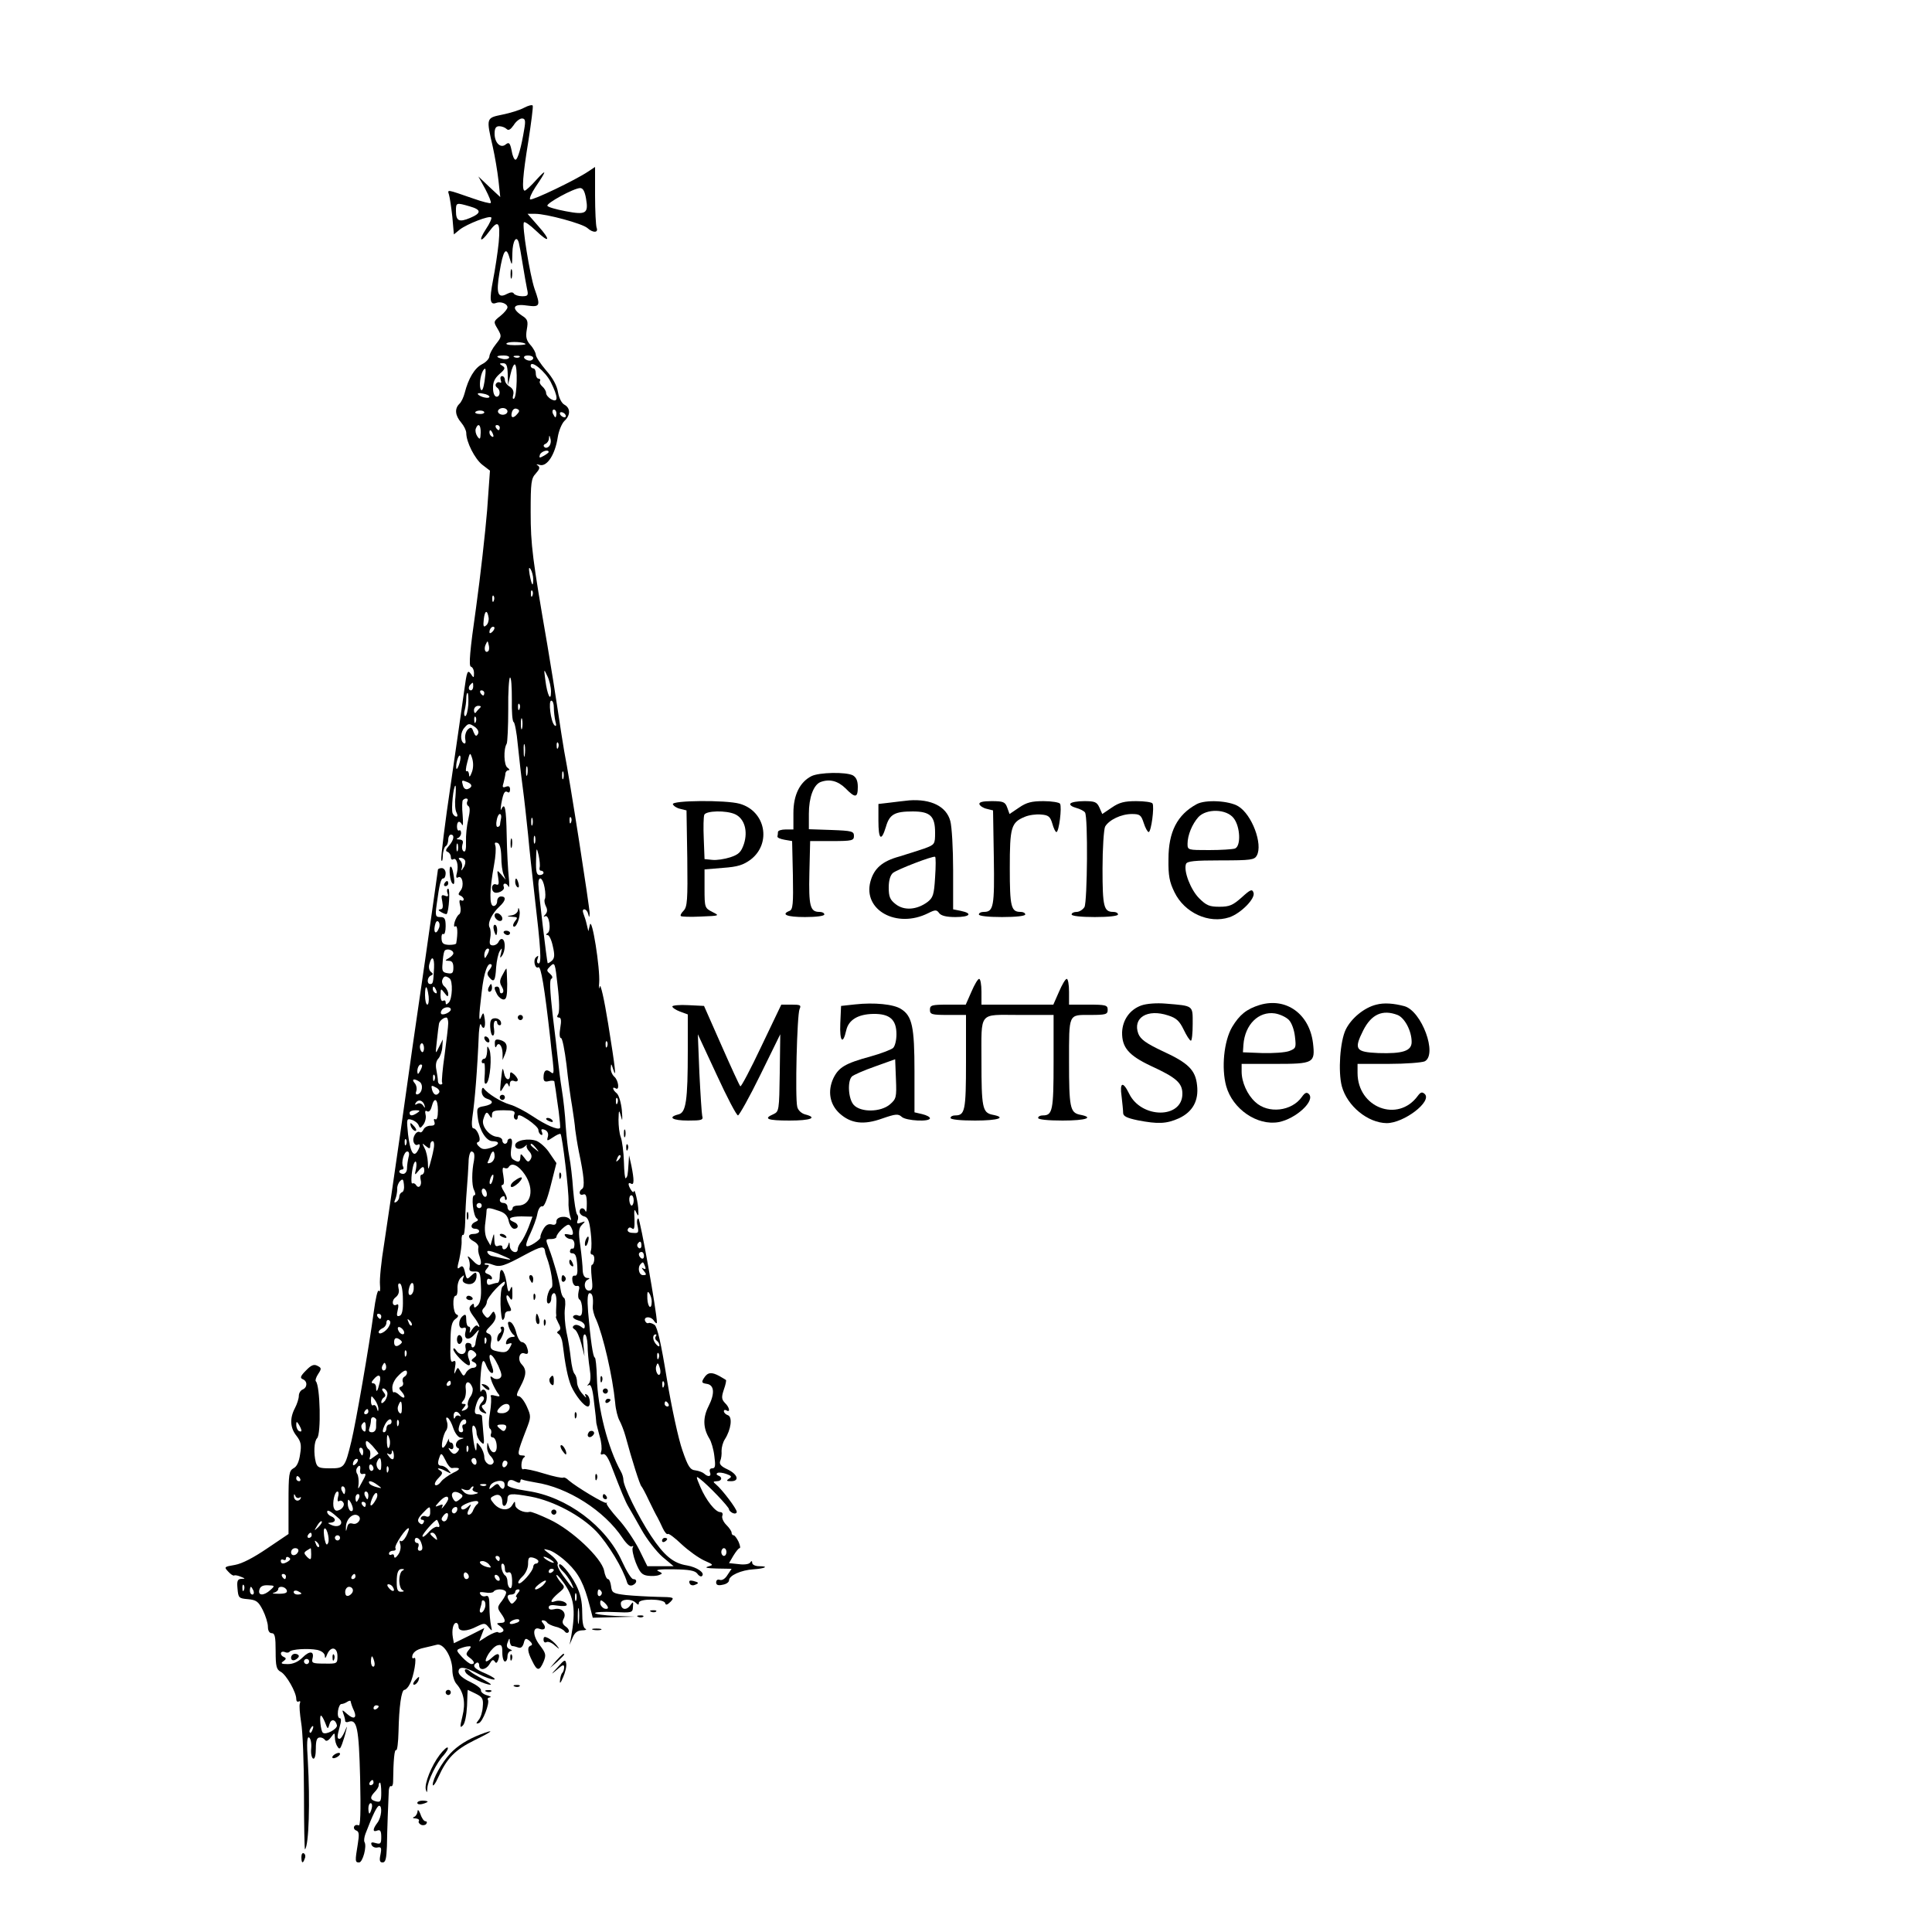 <?xml version="1.0" standalone="no"?>
<!DOCTYPE svg PUBLIC "-//W3C//DTD SVG 20010904//EN"
 "http://www.w3.org/TR/2001/REC-SVG-20010904/DTD/svg10.dtd">
<svg version="1.0" xmlns="http://www.w3.org/2000/svg"
 width="750pt" height="750pt" viewBox="0 0 750 750"
 preserveAspectRatio="xMidYMid meet">
<g transform="translate(0,750) scale(0.1,-0.1)"
fill="#000000" stroke="none">
<path d="M2035 7082 c-16 -9 -55 -21 -85 -27 -63 -13 -63 -12 -37 -125 8 -36
18 -94 22 -130 l7 -65 -43 40 -42 40 27 -49 c14 -27 24 -51 21 -54 -2 -3 -33
5 -67 17 -107 37 -101 36 -95 15 3 -10 9 -49 13 -86 l6 -68 23 19 c29 22 114
55 122 47 3 -3 -6 -24 -21 -46 -30 -46 -21 -55 12 -10 36 49 45 39 38 -41 -4
-40 -14 -105 -22 -146 -15 -78 -12 -98 12 -89 18 7 44 -3 44 -17 0 -6 -12 -21
-27 -33 -28 -22 -28 -23 -11 -51 16 -28 16 -30 -7 -59 -13 -16 -24 -37 -25
-46 0 -10 -13 -24 -29 -32 -29 -15 -53 -56 -67 -111 -4 -16 -13 -36 -21 -43
-19 -19 -16 -45 7 -72 11 -13 20 -31 20 -41 0 -35 33 -100 62 -123 l30 -23
-11 -154 c-7 -85 -26 -255 -43 -378 -24 -167 -29 -226 -20 -229 7 -2 12 -13
12 -25 0 -20 -1 -20 -13 -2 -12 16 -15 8 -25 -66 -6 -46 -30 -209 -52 -362
-23 -153 -39 -286 -37 -295 3 -9 5 -3 6 15 0 17 6 35 11 38 6 3 10 15 10 26 0
10 5 19 10 19 16 0 12 -21 -7 -43 -13 -15 -15 -21 -5 -24 6 -3 12 -11 12 -19
0 -9 4 -13 9 -10 13 9 22 -22 15 -51 -5 -17 -3 -24 4 -19 17 10 25 -33 10 -51
-10 -13 -10 -17 0 -20 6 -3 12 -9 12 -14 0 -6 -5 -7 -10 -4 -7 4 -8 -3 -4 -20
4 -15 2 -30 -3 -34 -6 -3 -14 -17 -18 -30 -4 -15 -3 -21 3 -17 8 5 10 -26 3
-66 -1 -4 -13 -6 -28 -6 -22 1 -28 6 -29 24 -1 13 2 21 7 18 5 -3 9 11 9 30 0
30 -4 36 -21 36 -18 0 -20 4 -14 48 11 80 16 102 26 102 5 0 9 9 9 20 0 11 -7
20 -15 20 -8 0 -15 -3 -15 -6 0 -3 -23 -162 -50 -353 -28 -190 -71 -489 -95
-663 -25 -175 -54 -372 -64 -438 -11 -66 -18 -137 -16 -157 2 -20 0 -31 -4
-24 -5 7 -13 -29 -20 -81 -18 -135 -70 -433 -87 -503 -25 -103 -27 -105 -83
-105 -42 0 -49 3 -55 23 -9 35 -7 82 5 94 16 16 12 204 -5 221 -3 3 1 16 9 28
14 21 13 24 -3 32 -13 7 -24 3 -44 -18 -22 -22 -24 -29 -13 -34 19 -7 19 -32
0 -40 -8 -3 -15 -14 -15 -25 0 -10 -7 -32 -15 -47 -21 -40 -19 -77 6 -108 17
-22 20 -35 14 -71 -4 -30 -13 -49 -26 -55 -17 -10 -19 -22 -19 -133 l0 -122
-83 -56 c-53 -36 -97 -59 -125 -64 -42 -7 -43 -8 -26 -26 9 -10 19 -17 23 -15
3 2 15 0 26 -5 18 -7 18 -8 2 -8 -15 -1 -18 -8 -15 -38 3 -36 5 -38 41 -41 32
-3 40 -9 57 -42 11 -22 20 -51 20 -65 0 -16 6 -25 15 -25 12 0 15 -14 15 -70
0 -59 3 -71 20 -80 21 -11 60 -79 60 -105 0 -9 4 -13 10 -10 5 3 7 0 4 -8 -3
-8 0 -41 5 -74 6 -32 11 -157 11 -277 0 -120 2 -217 4 -215 15 15 20 185 11
342 -5 73 -3 97 5 92 6 -4 10 -23 8 -43 -2 -19 2 -37 8 -39 6 -2 10 14 10 39
0 31 4 43 15 43 8 1 17 -4 21 -10 4 -6 13 -2 22 10 15 20 15 20 16 0 0 -11 4
-27 10 -35 7 -12 11 -10 18 10 5 14 12 36 15 50 6 23 5 22 -5 -2 -7 -16 -15
-28 -20 -28 -10 0 -10 8 1 48 6 21 6 32 0 32 -6 0 -9 12 -7 28 2 15 8 27 13
27 6 0 16 4 22 8 7 5 14 6 14 3 3 -13 6 -22 14 -39 11 -27 -2 -33 -27 -11 -20
18 -21 18 -15 1 4 -10 7 -23 7 -28 0 -4 6 -6 13 -3 33 12 40 -24 45 -218 3
-134 1 -189 -6 -184 -6 3 -13 2 -17 -4 -3 -6 0 -13 8 -16 11 -4 12 -15 6 -52
-11 -67 -11 -72 5 -72 14 0 31 63 21 79 -3 5 -1 20 4 33 29 76 45 108 53 108
13 0 9 -45 -7 -66 -19 -25 -19 -38 0 -30 11 4 15 -2 15 -25 0 -26 -3 -29 -21
-24 -16 5 -20 3 -17 -6 3 -8 13 -13 23 -11 15 3 17 -1 12 -27 -5 -23 -3 -31 8
-31 12 0 15 15 17 63 1 69 5 167 7 210 0 16 5 26 9 23 4 -2 8 5 8 17 1 83 5
128 12 123 4 -2 8 30 9 72 2 96 11 162 23 162 5 0 15 10 21 23 15 27 29 108
17 101 -4 -3 -8 -2 -8 3 0 17 16 30 45 36 17 4 39 9 50 12 26 8 60 -46 61 -97
0 -21 7 -45 16 -55 29 -33 36 -74 23 -126 -10 -41 -10 -47 2 -35 8 8 14 39 16
76 1 34 2 62 3 62 0 0 14 -7 31 -15 26 -13 30 -20 27 -51 -1 -19 -8 -42 -16
-51 -11 -14 -11 -16 1 -12 15 5 43 78 35 91 -3 4 1 8 8 9 7 1 2 4 -12 8 -14 4
-24 13 -23 19 2 7 -17 21 -42 33 -28 13 -45 28 -45 39 0 23 24 20 77 -8 23
-12 50 -22 60 -22 10 1 -3 10 -29 22 -48 20 -57 31 -38 43 5 3 10 -1 10 -9 0
-23 27 -19 41 5 8 15 13 18 19 10 5 -9 9 -8 14 5 9 25 -1 30 -22 11 -28 -26
-35 -20 -16 12 10 16 26 32 36 34 15 4 18 -1 18 -29 0 -19 5 -34 10 -34 6 0
10 9 10 20 0 11 6 20 13 21 7 0 5 3 -4 7 -12 5 -14 13 -8 27 6 17 8 17 8 3 1
-10 5 -18 10 -18 5 0 16 -3 24 -6 9 -3 16 3 20 17 5 20 8 21 23 9 10 -9 12
-16 5 -18 -15 -5 -14 -23 5 -60 19 -40 28 -40 44 -3 11 27 9 33 -15 65 -28 36
-28 73 -1 63 20 -8 28 4 15 20 -8 9 -8 13 -1 13 6 0 13 -4 16 -9 3 -5 18 -12
33 -16 15 -3 31 -12 35 -18 4 -6 11 -8 15 -3 4 4 0 14 -10 21 -14 10 -16 18
-9 31 13 23 -8 45 -37 37 -13 -3 -21 -1 -21 7 0 9 11 11 35 7 19 -3 35 -2 35
3 0 12 -28 20 -45 14 -23 -9 -18 5 12 31 27 22 27 24 10 42 -9 11 -17 23 -17
28 0 5 11 -6 25 -25 44 -59 51 -109 32 -215 l-6 -30 12 28 c8 19 18 27 36 28
14 0 20 3 14 6 -9 3 -13 26 -13 64 0 43 -7 73 -24 107 -24 47 -66 95 -66 75 0
-6 7 -16 16 -24 8 -7 22 -26 31 -43 17 -35 9 -28 -31 27 -15 20 -25 41 -21 46
3 5 -9 21 -27 35 -32 25 -33 25 -6 18 15 -4 47 -26 72 -50 43 -41 64 -82 86
-169 l11 -43 82 2 82 2 -77 3 c-43 2 -78 7 -78 11 0 4 33 6 73 4 70 -3 73 -3
74 20 2 22 1 22 -12 4 -15 -19 -35 -14 -35 10 0 17 41 19 58 2 9 -9 12 -9 12
0 0 17 97 16 102 -1 2 -9 8 -8 21 5 16 17 14 18 -50 19 -38 1 -93 4 -123 7
-51 6 -55 9 -58 35 -2 15 -7 27 -12 27 -5 0 -12 15 -15 33 -10 49 -124 157
-211 198 -38 18 -73 32 -78 30 -22 -6 -56 11 -56 27 -1 16 -1 16 -11 0 -14
-25 -48 -22 -71 4 -16 19 -17 23 -3 30 20 12 35 2 35 -23 0 -11 4 -17 10 -14
5 3 10 15 10 26 0 22 14 23 91 9 89 -17 194 -73 254 -135 46 -49 103 -143 119
-197 3 -11 11 -15 21 -12 18 7 20 24 3 24 -7 0 -26 31 -43 68 -62 138 -215
252 -367 274 -47 7 -78 16 -78 23 0 20 12 25 31 14 13 -7 19 -6 19 1 0 6 3 9
8 6 4 -2 27 -7 51 -11 125 -19 267 -109 338 -216 14 -21 30 -36 36 -32 5 3 7
1 3 -5 -3 -6 2 -32 12 -58 16 -39 24 -48 47 -51 15 -2 35 -1 44 3 14 5 13 7
-4 15 -13 5 8 8 60 7 61 -1 83 -5 92 -17 6 -9 15 -13 18 -9 13 12 -19 34 -58
41 -53 8 -89 38 -140 115 -49 74 -107 192 -107 217 0 8 -4 23 -10 33 -50 90
-90 245 -93 364 -1 43 -5 78 -8 78 -7 0 -17 71 -26 177 -4 51 -2 73 6 73 11 0
15 -18 12 -52 -1 -10 4 -32 13 -50 28 -64 64 -221 74 -323 2 -27 10 -58 17
-70 6 -11 17 -38 23 -60 25 -93 56 -190 62 -195 3 -3 16 -27 29 -55 13 -27 28
-57 33 -65 4 -8 14 -27 21 -43 7 -15 16 -25 19 -22 3 4 28 -15 54 -40 27 -25
66 -53 88 -63 36 -16 37 -17 15 -23 -16 -5 -4 -7 34 -8 l57 -1 -16 -24 c-9
-15 -21 -22 -30 -19 -8 3 -14 -1 -14 -10 0 -10 8 -13 25 -9 14 2 25 10 25 17
0 19 47 40 95 43 45 3 62 12 22 12 -15 0 -27 6 -27 13 0 8 -3 9 -8 1 -4 -6
-23 -9 -44 -6 l-38 4 17 29 c10 16 20 29 24 29 4 0 2 11 -4 25 -7 14 -15 25
-19 25 -5 0 -8 5 -8 10 0 6 -9 19 -21 31 -11 11 -18 27 -15 35 3 8 0 14 -8 14
-19 0 -55 46 -77 97 -18 42 -18 45 -2 32 31 -23 113 -109 113 -118 0 -5 7 -11
15 -15 8 -3 15 -1 15 5 0 12 -57 87 -80 106 -13 11 -13 12 3 13 19 0 23 16 5
22 -7 3 -8 7 -3 10 6 3 21 1 35 -4 20 -7 22 -11 10 -18 -12 -8 -10 -10 8 -10
34 0 26 27 -14 46 -26 12 -33 21 -28 33 4 9 6 26 5 39 0 13 5 33 13 45 24 38
30 86 12 93 -9 3 -16 10 -16 16 0 5 5 6 10 3 16 -10 12 12 -6 29 -13 14 -14
22 -4 52 7 19 10 36 8 37 -1 1 -13 8 -25 15 -31 17 -46 15 -60 -7 -11 -17 -9
-20 10 -23 30 -4 33 -37 7 -88 -22 -44 -21 -84 4 -125 7 -11 16 -41 19 -67 5
-38 4 -48 -8 -48 -9 0 -12 -6 -9 -15 7 -17 -7 -20 -22 -6 -5 5 -20 11 -34 13
-21 2 -29 14 -51 78 -15 42 -42 166 -60 275 -23 142 -37 203 -48 212 -9 6 -19
9 -23 7 -4 -2 -9 0 -12 5 -12 19 17 24 31 6 7 -11 13 -15 13 -9 0 39 -65 404
-72 404 -5 0 -7 -13 -3 -29 5 -26 4 -29 -18 -27 -15 0 -23 6 -20 14 4 8 9 9
17 3 8 -7 10 4 9 37 -2 35 -1 42 6 27 9 -18 10 -18 9 5 0 28 -15 91 -17 75 -1
-5 -6 -3 -11 5 -13 20 -13 33 0 25 12 -7 12 15 1 70 l-9 40 -2 -32 c-3 -46 -4
-51 -11 -57 -3 -3 -6 25 -7 64 -1 38 -7 81 -12 95 -6 15 -9 45 -9 68 1 40 2
41 10 12 5 -21 6 -14 3 25 -3 30 -12 60 -20 66 -16 13 -19 28 -4 19 16 -10 11
31 -5 45 -8 7 -15 22 -14 34 1 19 2 18 9 -4 14 -44 9 1 -19 175 -16 99 -30
160 -33 145 -3 -14 -4 -7 -2 15 4 56 -28 258 -36 225 l-6 -25 -6 25 c-3 14 -9
33 -13 43 -4 10 -3 17 3 17 6 0 13 -8 15 -17 4 -16 5 -16 6 1 1 18 -77 520
-99 631 -5 28 -16 100 -25 160 -9 61 -27 173 -40 250 -58 336 -65 389 -65 517
0 115 2 131 20 150 15 17 17 24 8 31 -9 5 -5 6 8 2 28 -7 59 41 69 107 4 26
16 54 26 64 24 22 24 50 0 63 -11 6 -21 26 -25 49 -4 25 -20 55 -46 84 -22 26
-40 53 -40 61 0 7 -9 25 -21 38 -16 18 -19 31 -14 60 6 33 3 40 -19 54 -43 29
-34 47 19 39 52 -7 54 -2 30 65 -18 53 -50 249 -41 258 3 4 24 -11 46 -32 54
-52 60 -39 9 18 l-41 47 30 0 c43 0 183 -38 202 -55 22 -20 44 -19 36 1 -3 9
-6 65 -6 126 l0 110 -27 -18 c-49 -33 -216 -113 -225 -108 -4 3 5 24 20 47 45
66 46 75 5 30 -21 -24 -42 -43 -46 -43 -12 0 -8 58 14 192 11 71 19 133 17
138 -2 4 -16 1 -33 -8z m0 -84 c-11 -68 -25 -118 -34 -118 -5 0 -12 16 -15 36
-6 29 -10 33 -22 24 -20 -18 -44 5 -44 41 0 21 5 29 18 29 10 0 23 -5 29 -11
7 -7 15 -2 27 15 9 15 24 26 32 26 13 0 15 -8 9 -42z m240 -269 c10 -58 0 -64
-79 -49 -37 7 -69 16 -71 21 -6 9 101 68 127 69 11 0 18 -12 23 -41z m-452
-30 c46 -13 47 -26 2 -45 -43 -18 -55 -12 -55 27 0 33 1 33 53 18z m191 -141
c2 -7 9 -44 15 -83 6 -38 14 -82 17 -97 6 -25 3 -28 -19 -28 -14 0 -29 5 -32
10 -4 7 -13 6 -27 -1 -35 -19 -43 1 -29 83 14 87 26 104 39 57 10 -33 10 -33
11 19 1 47 16 71 25 40z m26 -394 c0 -2 -19 -4 -42 -4 -26 0 -38 4 -30 8 12 8
72 4 72 -4z m-64 -53 c-3 -5 -15 -7 -26 -4 -28 7 -25 13 6 13 14 0 23 -4 20
-9z m41 3 c-3 -3 -12 -4 -19 -1 -8 3 -5 6 6 6 11 1 17 -2 13 -5z m53 -4 c0 -5
-6 -10 -14 -10 -8 0 -18 5 -21 10 -3 6 3 10 14 10 12 0 21 -4 21 -10z m-99
-62 l1 -43 10 43 c5 23 13 40 17 37 11 -6 8 -121 -3 -132 -5 -4 -7 1 -4 13 4
14 -1 25 -13 33 -11 6 -19 18 -19 26 0 8 -5 15 -11 15 -6 0 -8 -7 -5 -16 3 -8
2 -12 -3 -9 -5 3 -12 1 -15 -4 -4 -5 -2 -12 4 -16 14 -9 12 -35 -2 -35 -8 0
-14 14 -14 32 -1 24 6 39 25 56 22 19 24 24 11 32 -13 8 -12 10 3 10 13 0 17
-9 18 -42z m167 -31 c29 -58 30 -82 2 -67 -11 6 -20 17 -20 24 0 8 -7 19 -15
26 -8 7 -12 16 -9 21 3 5 0 9 -5 9 -6 0 -11 9 -11 20 0 11 -4 20 -10 20 -5 0
-10 5 -10 10 0 25 57 -22 78 -63z m-257 3 c-4 -26 -9 -40 -14 -33 -8 13 -3 55
8 74 11 17 13 7 6 -41z m19 -60 c0 -10 -38 -1 -45 10 -2 4 7 5 20 2 14 -2 25
-8 25 -12z m70 -57 c0 -7 -8 -13 -18 -13 -10 0 -19 6 -19 13 0 7 9 13 19 13
10 0 18 -6 18 -13z m39 -9 c-16 -20 -28 -17 -22 5 3 12 11 17 19 14 11 -4 12
-9 3 -19z m-129 5 c0 -4 -9 -7 -19 -6 -11 0 -18 4 -16 7 6 9 35 8 35 -1z m280
-4 c0 -8 -2 -15 -4 -15 -2 0 -6 7 -10 15 -3 8 -1 15 4 15 6 0 10 -7 10 -15z
m35 -5 c3 -5 2 -10 -4 -10 -5 0 -13 5 -16 10 -3 6 -2 10 4 10 5 0 13 -4 16
-10z m-329 -70 c-1 -26 -3 -28 -13 -14 -6 9 -9 22 -6 30 9 24 20 15 19 -16z
m74 20 c0 -5 -2 -10 -4 -10 -3 0 -8 5 -11 10 -3 6 -1 10 4 10 6 0 11 -4 11
-10z m-26 -26 c3 -8 2 -12 -4 -9 -6 3 -10 10 -10 16 0 14 7 11 14 -7z m217
-47 c-6 -6 -14 -7 -18 -2 -5 4 -2 10 5 12 6 3 13 12 13 21 1 14 2 14 6 -2 3
-10 0 -23 -6 -29z m-1 -22 c0 -2 -9 -9 -20 -15 -16 -9 -18 -8 -14 5 5 13 34
22 34 10z m-60 -494 c0 -32 -6 -24 -14 19 -4 25 -3 31 4 20 5 -8 10 -26 10
-39z m-3 -63 c-3 -8 -6 -5 -6 6 -1 11 2 17 5 13 3 -3 4 -12 1 -19z m-150 -20
c-3 -8 -6 -5 -6 6 -1 11 2 17 5 13 3 -3 4 -12 1 -19z m-20 -67 c1 -11 -3 -24
-10 -29 -10 -9 -12 -3 -9 24 4 36 14 38 19 5z m15 -53 c-7 -7 -12 -8 -12 -2 0
14 12 26 19 19 2 -3 -1 -11 -7 -17z m-16 -75 c-11 -11 -19 6 -11 24 8 17 8 17
12 0 3 -10 2 -21 -1 -24z m243 -158 c0 -43 -15 -12 -22 45 -6 45 -6 45 8 15 8
-16 14 -43 14 -60z m-152 -30 c-1 -47 2 -86 7 -88 4 -1 12 -41 16 -87 5 -47
13 -121 19 -165 6 -44 15 -127 21 -185 5 -58 17 -163 25 -235 24 -205 28 -265
16 -265 -6 0 -8 8 -4 18 4 13 3 14 -6 6 -13 -11 -4 -47 9 -39 10 6 24 -79 46
-275 2 -19 6 -60 10 -90 5 -46 4 -52 -8 -42 -18 14 -28 6 -28 -21 0 -14 5 -18
20 -14 11 3 21 2 22 -1 0 -4 3 -18 5 -32 2 -14 7 -52 12 -85 4 -33 7 -62 5
-64 -8 -9 -56 12 -105 45 -30 20 -70 41 -89 46 -35 10 -88 43 -102 63 -4 5 -8
0 -8 -12 0 -13 8 -24 20 -28 29 -9 25 -22 -10 -29 -29 -5 -30 -7 -25 -46 6
-47 32 -89 56 -90 31 0 29 -14 -3 -25 -26 -8 -36 -8 -48 4 -11 10 -11 16 -3
18 14 5 -4 53 -20 53 -5 0 -7 18 -3 45 9 60 19 179 25 325 2 25 5 39 8 33 10
-25 19 -12 15 19 -4 28 -6 30 -13 13 -11 -28 -11 -5 1 94 8 75 24 120 38 106
3 -2 -1 -11 -8 -20 -10 -12 -10 -18 0 -30 18 -21 23 -12 26 40 2 25 8 53 14
63 9 14 10 13 5 -8 -5 -19 -4 -22 4 -10 13 18 14 57 2 64 -5 3 -11 -1 -15 -9
-3 -8 -13 -15 -22 -15 -13 0 -15 6 -11 28 3 15 2 34 -2 41 -10 16 8 54 38 82
25 23 27 39 6 39 -8 0 -15 -8 -15 -18 0 -10 -6 -19 -14 -19 -17 0 -16 62 2
160 6 32 8 65 5 74 -4 11 -2 14 8 11 9 -3 14 -21 15 -54 0 -27 4 -58 9 -69 l8
-20 -17 20 c-17 19 -17 19 -12 -12 4 -25 2 -31 -9 -26 -14 5 -21 -17 -9 -29
11 -11 45 5 40 18 -7 17 10 19 18 2 3 -7 4 10 1 37 -3 28 -7 101 -8 162 -2
106 -7 131 -21 101 -3 -7 -3 3 0 22 8 43 13 52 25 45 5 -4 9 1 9 10 0 12 -5
15 -16 11 -13 -5 -15 -2 -9 16 3 13 7 29 7 36 1 6 6 12 12 12 6 0 4 4 -4 10
-14 9 -16 72 -3 93 3 6 6 66 6 134 -1 67 3 123 7 123 5 0 7 -38 7 -85z m-150
50 c0 -8 -4 -15 -9 -15 -10 0 -11 14 -1 23 9 10 10 9 10 -8z m43 -25 c0 -5 -2
-10 -4 -10 -3 0 -8 5 -11 10 -3 6 -1 10 4 10 6 0 11 -4 11 -10z m-62 -45 c-2
-25 -7 -45 -12 -45 -4 0 -6 10 -2 23 3 12 6 32 6 45 0 12 2 22 5 22 3 0 4 -20
3 -45z m332 -12 c0 -16 3 -39 6 -53 5 -17 3 -22 -4 -15 -14 14 -24 95 -12 95
6 0 10 -12 10 -27z m-133 -5 c-3 -8 -6 -5 -6 6 -1 11 2 17 5 13 3 -3 4 -12 1
-19z m-153 5 c-5 -5 -12 -12 -16 -18 -4 -6 -8 -2 -8 8 0 9 7 17 17 17 9 0 12
-3 7 -7z m-17 -55 c-3 -8 -6 -5 -6 6 -1 11 2 17 5 13 3 -3 4 -12 1 -19z m180
-25 c-3 -10 -5 -2 -5 17 0 19 2 27 5 18 2 -10 2 -26 0 -35z m-182 4 c11 -9 15
-19 10 -27 -6 -10 -10 -8 -17 9 -6 18 -10 20 -22 9 -7 -7 -12 -23 -10 -36 3
-15 1 -21 -6 -17 -14 9 -13 43 3 60 15 18 19 18 42 2z m192 -109 c-2 -13 -4
-5 -4 17 -1 22 1 32 4 23 2 -10 2 -28 0 -40z m130 30 c-3 -8 -6 -5 -6 6 -1 11
2 17 5 13 3 -3 4 -12 1 -19z m-335 -95 c-7 -19 -11 -22 -11 -10 -1 10 -5 16
-10 13 -4 -3 -3 13 3 35 10 39 11 40 19 15 5 -16 5 -37 -1 -53z m-51 26 c-6
-16 -10 -18 -10 -7 -1 22 12 55 16 42 2 -6 -1 -22 -6 -35z m266 -36 c-3 -10
-5 -4 -5 12 0 17 2 24 5 18 2 -7 2 -21 0 -30z m140 -15 c-3 -7 -5 -2 -5 12 0
14 2 19 5 13 2 -7 2 -19 0 -25z m-373 -14 c20 -8 21 -20 2 -27 -8 -3 -16 2
-19 14 -6 21 -5 22 17 13z m-46 -58 c-3 -24 -1 -51 4 -60 5 -10 5 -16 0 -16
-6 0 -12 6 -15 13 -6 15 3 107 11 107 2 0 2 -20 0 -44z m46 -17 c-3 -6 -2 -14
4 -18 7 -4 7 -20 0 -51 -6 -25 -10 -64 -9 -88 1 -28 -2 -41 -9 -37 -6 4 -8 15
-5 26 5 14 1 19 -12 20 -10 0 -13 3 -5 6 6 2 12 11 12 19 0 9 -4 13 -8 10 -4
-2 -8 4 -8 15 0 22 11 25 20 7 4 -7 4 10 2 38 -3 29 -2 55 1 58 11 11 24 6 17
-5z m131 -66 c-2 -10 -4 -21 -4 -25 -1 -5 -5 -8 -10 -8 -4 0 -6 11 -3 25 2 14
8 25 12 25 5 0 7 -8 5 -17z m122 -25 c-3 -7 -5 -2 -5 12 0 14 2 19 5 13 2 -7
2 -19 0 -25z m150 10 c-3 -8 -6 -5 -6 6 -1 11 2 17 5 13 3 -3 4 -12 1 -19z
m-140 -80 c-3 -7 -5 -2 -5 12 0 14 2 19 5 13 2 -7 2 -19 0 -25z m-300 -30 c-3
-7 -5 -2 -5 12 0 14 2 19 5 13 2 -7 2 -19 0 -25z m318 -65 c-2 -7 0 -13 5 -13
6 0 10 -4 10 -8 0 -5 -7 -9 -15 -9 -12 0 -15 13 -14 56 1 53 2 54 10 21 4 -19
6 -41 4 -47z m-290 27 c3 -5 1 -18 -5 -27 -9 -15 -11 -15 -7 -2 3 9 0 22 -6
28 -8 8 -8 11 0 11 7 0 15 -4 18 -10z m309 -105 c4 -20 4 -40 1 -45 -3 -5 -1
-18 4 -28 7 -13 6 -23 -2 -32 -8 -8 -8 -11 -1 -7 16 9 25 -56 10 -65 -7 -5 -8
-8 0 -8 6 0 15 -19 20 -43 8 -34 7 -46 -3 -56 -8 -7 -15 -11 -17 -10 -3 6 -36
281 -36 307 0 35 17 26 24 -13z m-410 -158 c-10 -26 -22 -20 -16 9 3 15 8 22
14 16 5 -5 6 -16 2 -25z m56 -98 c0 -4 -8 -13 -17 -18 -17 -10 -17 -10 0 -11
12 0 17 -8 17 -26 0 -21 -4 -25 -22 -22 -20 3 -23 8 -20 38 1 19 4 41 7 47 5
13 35 7 35 -8z m131 -6 c-8 -15 -10 -15 -11 -2 0 17 10 32 18 25 2 -3 -1 -13
-7 -23z m-206 -50 c-3 -59 -4 -63 -15 -63 -14 0 -12 27 3 33 9 4 9 7 0 14 -7
5 -10 19 -6 31 9 35 20 26 18 -15z m482 -180 c-6 -9 -5 -13 3 -13 8 0 10 -12
5 -40 -4 -23 -3 -40 3 -40 5 0 14 -46 21 -102 6 -57 16 -130 22 -163 5 -33 11
-73 12 -90 2 -16 8 -55 14 -85 20 -94 24 -138 13 -145 -15 -9 -12 -28 4 -22
10 4 14 -5 14 -36 0 -23 -2 -36 -5 -29 -6 16 -23 15 -23 -2 0 -7 8 -16 18 -18
15 -4 20 -19 25 -61 4 -30 4 -63 1 -71 -3 -9 -1 -16 4 -16 6 0 10 -9 9 -20 -1
-11 -5 -20 -9 -20 -4 0 -4 -22 -1 -50 5 -42 3 -50 -11 -50 -19 0 -22 36 -3 43
8 4 6 6 -4 6 -10 1 -16 11 -17 29 0 15 -4 57 -9 94 -8 56 -7 70 6 83 15 15 14
15 -3 9 -15 -6 -18 -4 -14 8 4 9 3 19 -2 24 -4 5 -11 47 -15 94 -3 47 -10 105
-15 130 -5 25 -11 79 -14 120 -2 41 -9 104 -15 140 -6 36 -12 88 -15 115 -3
28 -12 108 -21 179 -10 90 -12 132 -5 136 7 4 5 11 -5 20 -14 12 -14 14 2 30
17 16 18 12 28 -79 7 -58 7 -101 2 -108z m-422 139 c14 -10 11 -80 -3 -94 -9
-9 -12 -9 -12 1 0 7 -4 9 -10 6 -6 -4 -10 6 -10 22 1 27 1 27 15 9 12 -16 15
-17 15 -4 0 8 -6 21 -14 28 -8 6 -12 18 -9 26 6 16 13 17 28 6z m-81 -70 c2
-18 -1 -32 -5 -32 -5 0 -9 17 -9 37 0 43 8 40 14 -5z m30 22 c3 -8 2 -12 -4
-9 -6 3 -10 10 -10 16 0 14 7 11 14 -7z m56 -73 c0 -10 -30 -24 -37 -17 -3 3
-2 9 2 15 8 13 35 15 35 2z m-10 -53 c0 -13 -7 -68 -14 -123 -8 -54 -12 -103
-10 -107 3 -4 0 -8 -5 -8 -6 0 -11 6 -11 14 0 7 -3 27 -6 43 -4 19 -1 35 8 44
7 8 14 28 15 44 l2 30 -15 -30 c-14 -29 -14 -29 -8 25 3 30 7 60 8 65 1 11 17
25 29 25 4 0 7 -10 7 -22z m617 -90 c-3 -8 -6 -5 -6 6 -1 11 2 17 5 13 3 -3 4
-12 1 -19z m-711 -7 c0 -11 -4 -17 -8 -15 -4 3 -8 12 -8 20 0 8 4 14 8 14 4 0
8 -9 8 -19z m-15 -88 c-8 -15 -10 -15 -11 -2 0 17 10 32 18 25 2 -3 -1 -13 -7
-23z m56 -35 c-3 -8 -6 -5 -6 6 -1 11 2 17 5 13 3 -3 4 -12 1 -19z m-59 -7
c16 -10 12 -43 -6 -49 -7 -2 -10 2 -6 12 3 9 1 23 -6 31 -14 16 -3 20 18 6z
m77 -42 c-10 -15 -22 -10 -28 11 -4 17 -2 18 14 9 11 -5 17 -14 14 -20z m692
-41 c-3 -8 -6 -5 -6 6 -1 11 2 17 5 13 3 -3 4 -12 1 -19z m-749 -9 c3 -12 2
-12 -6 0 -6 8 -15 10 -22 6 -9 -5 -11 -4 -6 4 10 15 28 10 34 -10z m52 -20 c0
-24 -4 -38 -10 -34 -6 3 -7 -1 -4 -9 4 -12 0 -16 -15 -16 -12 0 -24 -7 -27
-15 -4 -8 -10 -13 -14 -10 -13 8 -31 -21 -24 -39 3 -9 10 -13 15 -10 12 7 11
-7 -1 -26 -15 -24 -28 0 -36 67 -6 59 -6 62 14 56 11 -3 23 -12 27 -21 5 -13
7 -13 19 3 7 10 11 27 8 38 -3 13 -1 18 6 13 7 -4 14 3 18 19 10 39 24 30 24
-16z m-80 -9 c-19 -13 -30 -13 -30 0 0 6 10 10 23 10 18 0 19 -2 7 -10z m377
-5 c-4 -8 -2 -17 3 -20 6 -4 10 1 10 9 0 11 9 9 40 -11 22 -15 40 -32 40 -39
0 -7 4 -16 10 -19 6 -3 7 1 4 10 -5 11 -2 14 11 9 10 -4 15 -14 12 -26 -5 -18
-4 -19 20 -3 13 9 26 15 29 13 7 -8 33 -224 31 -263 -1 -16 2 -41 6 -55 5 -14
5 -20 0 -14 -13 17 -53 12 -53 -7 0 -12 -6 -16 -19 -12 -13 3 -23 -3 -32 -19
-7 -12 -12 -26 -11 -30 3 -10 -47 -42 -54 -35 -4 3 3 25 15 49 11 24 24 58 27
76 4 20 12 31 19 29 7 -3 19 25 33 81 l22 87 -26 38 c-13 21 -37 42 -51 48
-33 12 -83 2 -83 -17 0 -16 21 -19 38 -4 6 6 10 7 7 3 -3 -3 1 -14 9 -22 10
-11 12 -21 6 -31 -8 -13 -12 -12 -24 5 -14 18 -15 18 -16 3 0 -20 -8 -22 -28
-9 -9 6 -11 19 -7 45 5 24 3 36 -4 36 -6 0 -11 -4 -11 -10 0 -5 -4 -10 -10
-10 -5 0 -10 6 -10 13 0 7 -9 13 -21 14 -30 3 -61 42 -53 67 9 30 14 33 24 16
8 -13 10 -12 10 3 0 14 9 17 46 17 36 0 45 -3 41 -15z m-420 -117 c-3 -8 -6
-5 -6 6 -1 11 2 17 5 13 3 -3 4 -12 1 -19z m106 -20 c-3 -18 -10 -44 -14 -58
-7 -23 -7 -23 -8 8 -1 18 -6 43 -13 55 -10 20 -10 21 5 8 15 -12 17 -11 17 3
0 9 4 16 10 16 5 0 7 -14 3 -32z m398 5 c13 -16 12 -17 -3 -4 -10 7 -18 15
-18 17 0 8 8 3 21 -13z m-495 -35 c-3 -13 -6 -32 -6 -44 0 -12 -7 -21 -15 -21
-8 0 -15 4 -15 9 0 4 5 8 11 8 5 0 7 5 4 11 -9 14 3 59 16 59 7 0 9 -9 5 -22z
m255 10 c1 -7 0 -17 -1 -23 -9 -42 -9 -97 0 -114 6 -13 7 -21 1 -21 -13 0 -4
-82 10 -90 7 -5 5 -9 -5 -13 -20 -8 -21 -27 -1 -27 8 0 15 -4 15 -10 0 -5 -9
-10 -20 -10 -26 0 -26 -16 1 -30 11 -6 18 -17 16 -23 -2 -7 0 -23 5 -35 13
-37 -1 -44 -28 -14 -15 16 -22 19 -16 8 5 -10 7 -26 5 -36 -3 -12 2 -17 19
-16 21 1 23 -3 25 -57 2 -41 -2 -63 -12 -74 -11 -11 -15 -11 -15 -2 0 10 -3
10 -12 1 -9 -9 -7 -19 10 -42 21 -27 31 -52 15 -36 -4 3 -13 -4 -21 -16 -7
-13 -11 -15 -8 -5 3 9 1 17 -4 17 -6 0 -10 12 -10 26 0 22 -3 24 -14 15 -19
-16 -17 -53 2 -46 10 4 13 0 9 -15 -8 -31 14 -36 36 -9 17 20 19 20 12 4 -4
-11 -8 -28 -9 -37 0 -18 -16 -26 -16 -10 0 5 -6 9 -14 9 -8 0 -11 -7 -9 -18 7
-25 -18 -35 -34 -14 -7 11 -13 14 -13 7 0 -13 47 -62 60 -62 6 0 6 10 0 25
-11 28 4 45 23 26 9 -9 8 -14 -3 -22 -11 -8 -12 -12 -2 -16 17 -7 15 -23 -3
-23 -7 0 -19 -8 -25 -17 -9 -17 -11 -17 -22 2 -11 19 -11 19 -20 0 -5 -13 -6
-8 -2 14 4 23 3 31 -5 27 -13 -8 -14 3 -12 89 1 44 5 64 18 74 13 9 14 15 6
18 -15 5 -18 73 -4 73 5 0 8 13 7 28 -1 16 5 35 13 42 13 12 14 12 9 -2 -5
-11 0 -18 15 -22 21 -5 37 8 37 32 0 16 -5 15 -24 -3 -13 -13 -15 -11 -21 16
-5 23 -10 28 -20 19 -11 -9 -11 -3 -2 32 5 24 10 56 9 71 -1 15 2 26 6 23 4
-2 7 21 8 52 0 32 3 86 6 122 3 36 6 84 7 108 0 23 6 42 11 42 6 0 11 -6 11
-12z m79 -7 c0 -10 -7 -22 -16 -25 -8 -3 -13 -2 -11 2 2 4 7 15 10 25 8 23 17
22 17 -2z m481 -14 c-10 -9 -11 -8 -5 6 3 10 9 15 12 12 3 -3 0 -11 -7 -18z
m-786 -34 c-6 -26 -5 -26 8 -10 17 21 24 22 24 2 0 -8 -5 -15 -10 -15 -5 0 -7
-9 -4 -20 6 -22 -8 -37 -18 -20 -4 6 -10 8 -14 6 -7 -5 -4 45 4 72 8 24 15 12
10 -15z m422 -22 c39 -57 25 -121 -26 -121 -12 0 -21 -4 -21 -10 0 -5 -4 -10
-10 -10 -5 0 -10 7 -10 15 0 8 -7 15 -15 15 -17 0 -20 16 -5 25 6 3 10 1 10
-6 0 -7 3 -9 6 -6 4 4 -1 18 -10 32 -9 14 -12 25 -6 25 7 0 8 13 4 36 -5 25
-3 35 4 30 6 -3 14 -2 17 4 12 19 38 6 62 -29z m-124 -21 c-3 -12 -8 -19 -11
-16 -5 6 5 36 12 36 2 0 2 -9 -1 -20z m-352 -48 c-6 -2 -11 -10 -11 -17 0 -8
-5 -17 -12 -21 -8 -5 -9 -2 -3 12 4 10 7 27 7 38 -1 10 4 24 11 31 10 10 13 8
15 -13 2 -15 -1 -28 -7 -30z m329 -8 c0 -8 -4 -12 -10 -9 -5 3 -10 13 -10 21
0 8 5 12 10 9 6 -3 10 -13 10 -21z m570 -24 c0 -11 -4 -20 -8 -20 -4 0 -8 9
-9 20 -1 11 2 20 8 20 5 0 9 -9 9 -20z m-590 -20 c0 -5 -4 -10 -10 -10 -5 0
-10 5 -10 10 0 6 5 10 10 10 6 0 10 -4 10 -10z m68 -21 c22 -7 33 -19 37 -40
4 -16 13 -29 21 -29 19 0 18 19 -1 26 -29 12 -15 22 29 22 l43 -1 -15 -41 c-9
-23 -22 -48 -29 -57 -7 -8 -13 -21 -13 -27 0 -23 -30 -12 -31 11 -1 16 -2 18
-6 5 -5 -19 -23 -25 -23 -8 0 5 -7 7 -15 4 -11 -5 -15 1 -16 22 -1 29 -1 29
-8 4 l-7 -25 -13 23 c-8 14 -11 41 -7 65 3 23 5 45 5 50 1 10 12 9 49 -4z
m285 -78 c3 -15 0 -17 -16 -13 -14 3 -18 1 -13 -6 4 -7 14 -12 22 -12 8 0 14
-9 14 -20 0 -11 -3 -19 -7 -17 -5 1 -9 -2 -10 -8 -2 -5 1 -10 6 -10 15 0 19
-8 22 -50 2 -28 -1 -39 -10 -37 -8 1 -11 -6 -9 -20 2 -13 9 -22 17 -20 10 2
12 -4 7 -22 -3 -14 -2 -28 4 -31 5 -3 10 -20 10 -37 0 -22 -4 -29 -15 -25 -8
4 -17 2 -20 -3 -3 -5 6 -12 20 -16 14 -3 25 -13 25 -21 0 -12 -3 -13 -15 -3
-8 6 -19 9 -26 5 -8 -6 -7 -10 2 -16 8 -4 19 -30 26 -56 l12 -48 -4 43 c-3 25
-1 42 5 42 5 0 10 -19 11 -42 0 -24 4 -64 8 -90 5 -31 4 -51 -3 -59 -8 -9 -8
-10 0 -6 8 5 15 -16 20 -66 5 -39 9 -76 9 -82 1 -5 7 -29 13 -51 7 -23 9 -49
6 -58 -4 -11 -2 -15 7 -11 10 3 21 -15 37 -58 30 -78 50 -128 62 -147 5 -8 27
-47 49 -86 22 -40 60 -88 83 -108 l43 -36 -51 0 -51 0 -32 65 c-18 35 -54 89
-81 118 -27 30 -47 57 -45 61 3 3 2 4 -1 2 -6 -5 -117 62 -146 87 -9 9 -18 13
-21 11 -3 -3 -37 4 -76 16 -38 12 -74 19 -78 17 -13 -8 -11 37 1 45 7 5 4 8
-7 8 -21 0 -19 10 15 98 20 51 20 54 3 92 -10 22 -24 40 -32 40 -10 0 -8 9 7
37 24 45 25 66 5 87 -17 17 -9 50 11 42 15 -6 18 3 8 28 -3 9 -12 16 -18 16
-7 0 -17 17 -22 37 -5 20 -15 38 -23 41 -10 3 -11 -2 -6 -19 4 -13 13 -27 19
-31 7 -5 5 -8 -5 -8 -9 0 -20 -7 -23 -16 -4 -12 -2 -15 9 -10 13 4 14 2 5 -14
-11 -21 -21 -23 -57 -14 -18 5 -21 11 -17 34 4 19 1 29 -10 33 -13 5 -12 10 9
31 16 16 22 31 18 42 -6 16 -7 16 -18 0 -11 -15 -14 -15 -25 -1 -10 12 -10 19
-2 27 7 7 12 18 12 25 0 7 16 30 35 50 19 20 35 32 35 26 0 -7 -4 -14 -9 -17
-5 -3 -9 -35 -8 -70 1 -35 5 -62 9 -60 5 3 8 12 8 20 0 8 6 14 14 14 13 0 13
4 1 27 -15 29 -10 48 5 23 7 -11 10 -5 9 20 0 27 -2 31 -8 15 -6 -16 -10 -10
-15 28 -8 49 -26 65 -26 22 0 -14 -4 -25 -9 -25 -5 0 -16 -3 -25 -6 -11 -4
-16 -1 -16 11 0 9 5 13 10 10 6 -3 10 -2 10 3 0 6 -7 13 -16 16 -13 5 -14 9
-4 21 10 12 10 15 0 15 -8 0 -11 2 -8 5 3 3 17 1 32 -5 27 -10 43 -5 126 40
62 33 73 35 76 12 0 -4 3 -14 6 -22 17 -44 28 -114 19 -119 -15 -9 -25 -61
-12 -61 6 0 11 9 11 20 0 11 5 20 11 20 6 0 10 -16 9 -37 -1 -21 -2 -41 -1
-45 1 -5 0 -9 -1 -10 -1 -2 4 -13 10 -25 9 -16 9 -24 1 -29 -8 -5 -8 -8 0 -13
6 -4 13 -20 15 -37 10 -83 20 -132 33 -164 16 -36 50 -80 65 -80 12 0 10 38
-4 46 -7 5 -9 2 -4 -7 4 -8 -2 -3 -13 10 -12 13 -21 33 -21 45 0 12 -4 26 -9
32 -6 5 -12 32 -15 59 -3 28 -10 74 -17 104 -6 30 -9 71 -6 92 3 21 1 39 -4
41 -5 2 -11 17 -13 33 -5 34 -29 117 -45 158 -14 37 -14 37 9 37 11 0 20 4 20
8 0 14 41 53 49 47 5 -2 11 -13 14 -24z m267 -57 c0 -8 -5 -12 -10 -9 -6 4 -8
11 -5 16 9 14 15 11 15 -7z m-510 -52 c4 -4 -7 -2 -69 12 -8 1 -17 8 -19 15
-3 8 10 6 40 -5 23 -10 45 -19 48 -22z m520 12 c0 -8 -4 -12 -10 -9 -5 3 -10
10 -10 16 0 5 5 9 10 9 6 0 10 -7 10 -16z m4 -40 c4 -10 2 -13 -7 -8 -8 5 -7
2 2 -9 12 -15 11 -17 -3 -17 -16 0 -22 30 -9 43 9 10 10 9 17 -9z m-940 -129
c1 -41 -3 -60 -13 -63 -11 -4 -12 2 -7 23 4 16 3 24 -3 21 -18 -11 -23 15 -5
28 11 9 15 21 11 35 -3 14 -1 21 6 18 6 -2 11 -28 11 -62z m42 43 c0 -12 -6
-23 -12 -25 -7 -2 -10 6 -7 22 6 31 21 33 19 3z m924 -50 c0 -34 -15 -25 -17
10 -1 26 1 32 7 22 6 -8 10 -23 10 -32z m-1050 -58 c0 -5 -2 -10 -4 -10 -3 0
-8 5 -11 10 -3 6 -1 10 4 10 6 0 11 -4 11 -10z m30 -39 c-10 -20 -40 -36 -40
-22 0 5 7 11 15 15 8 3 15 13 15 21 0 9 5 13 10 10 7 -4 7 -12 0 -24z m88 4
c-3 -3 -9 2 -12 12 -6 14 -5 15 5 6 7 -7 10 -15 7 -18z m-30 -23 c6 -18 -15
-14 -22 4 -4 10 -1 14 6 12 6 -2 14 -10 16 -16z m977 -21 c-3 -5 -1 -12 5 -16
5 -3 10 -12 10 -18 0 -7 -7 -3 -15 7 -13 17 -12 36 1 36 3 0 3 -4 -1 -9z
m-985 -21 c0 -4 -7 -10 -15 -14 -10 -4 -15 1 -15 14 0 13 5 18 15 14 8 -4 15
-10 15 -14z m327 -2 c-3 -8 -6 -5 -6 6 -1 11 2 17 5 13 3 -3 4 -12 1 -19z
m-310 -50 c-3 -8 -6 -5 -6 6 -1 11 2 17 5 13 3 -3 4 -12 1 -19z m980 -10 c-3
-8 -6 -5 -6 6 -1 11 2 17 5 13 3 -3 4 -12 1 -19z m-623 -29 c15 -34 16 -43 5
-50 -8 -4 -19 -3 -26 3 -11 9 -12 6 -3 -18 6 -15 17 -35 23 -43 10 -12 8 -14
-11 -9 -12 4 -20 2 -17 -2 3 -5 2 -34 -3 -65 -6 -33 -5 -58 0 -61 5 -3 7 -12
4 -20 -3 -8 0 -14 7 -14 7 0 14 -14 15 -30 3 -34 -19 -38 -30 -5 -6 19 -6 19
-7 -2 -1 -12 6 -29 15 -37 8 -9 13 -20 9 -25 -10 -17 -35 0 -35 23 0 11 -7 30
-15 40 -14 19 -15 19 -15 1 0 -32 -8 -12 -14 38 -5 33 -3 47 4 42 5 -3 10 -15
10 -26 0 -11 7 -27 16 -36 14 -14 15 -11 10 38 -2 30 -5 57 -5 62 -1 4 -8 7
-16 7 -12 0 -14 7 -9 28 8 32 21 49 31 39 4 -4 1 -13 -5 -19 -17 -17 -15 -35
4 -42 15 -6 15 -4 3 10 -11 13 -11 18 -1 21 14 5 16 49 3 57 -5 4 -12 0 -14
-6 -3 -7 -4 16 -2 51 5 73 10 84 24 47 6 -14 15 -26 21 -26 6 0 6 9 0 26 -22
58 -3 60 24 3z m-438 -16 c-10 -10 -19 5 -10 18 6 11 8 11 12 0 2 -7 1 -15 -2
-18z m1066 -17 c-7 -13 -21 16 -14 32 4 13 7 12 12 -4 4 -10 5 -23 2 -28z
m-982 5 c0 -6 -5 -13 -11 -16 -6 -4 -8 -13 -5 -20 3 -8 0 -16 -7 -18 -9 -3 -9
-8 1 -18 19 -21 14 -34 -6 -16 -10 10 -21 15 -23 12 -3 -2 -6 5 -6 17 -1 12 8
32 20 44 23 25 37 30 37 15z m-106 -38 c-8 -34 -14 -42 -14 -20 0 10 -5 17
-11 17 -8 0 -8 5 1 15 20 24 31 18 24 -12z m276 -3 c0 -5 -5 -10 -11 -10 -5 0
-7 5 -4 10 3 6 8 10 11 10 2 0 4 -4 4 -10z m84 -17 c3 -8 0 -24 -8 -35 -8 -11
-12 -26 -10 -33 3 -7 -2 -15 -12 -19 -14 -5 -15 -4 -4 9 10 12 10 15 0 15 -10
0 -10 3 0 15 7 8 10 28 8 44 -4 31 15 34 26 4z m743 5 c-3 -8 -6 -5 -6 6 -1
11 2 17 5 13 3 -3 4 -12 1 -19z m-1074 -22 c3 -8 -1 -22 -8 -33 -8 -10 -15
-13 -15 -6 0 6 5 15 10 18 8 5 7 11 -1 21 -7 8 -7 14 -1 14 5 0 12 -6 15 -14z
m-34 -65 c-1 -12 -2 -12 -6 2 -2 9 -9 15 -14 12 -5 -4 -9 4 -9 17 1 22 1 22
15 4 8 -11 14 -27 14 -35z m91 2 c0 -19 -3 -24 -10 -17 -6 6 -8 18 -4 27 9 24
14 21 14 -10z m1035 17 c3 -5 1 -10 -4 -10 -6 0 -11 5 -11 10 0 6 2 10 4 10 3
0 8 -4 11 -10z m-617 -17 c-2 -10 -13 -18 -26 -19 -25 -1 -28 6 -10 24 18 18
40 15 36 -5z m-548 -13 c0 -5 -5 -10 -11 -10 -5 0 -7 5 -4 10 3 6 8 10 11 10
2 0 4 -4 4 -10z m356 -12 c4 -6 3 -8 -4 -4 -5 3 -13 0 -15 -6 -3 -8 -6 -6 -6
5 -1 19 14 23 25 5z m-325 -21 c-1 -4 -1 -16 -1 -27 0 -12 -7 -20 -16 -20 -11
0 -14 5 -10 16 3 9 6 22 6 31 0 8 5 13 11 11 6 -2 10 -7 10 -11z m299 -32 c7
-20 19 -35 28 -36 15 -1 15 -2 0 -6 -19 -5 -25 -29 -9 -35 5 -1 3 -8 -4 -15
-10 -10 -16 -9 -27 4 -9 12 -9 15 0 9 7 -4 12 -1 12 8 0 9 -4 16 -10 16 -5 0
-8 6 -7 13 2 6 -1 2 -7 -10 -5 -13 -13 -23 -17 -23 -9 0 1 52 13 67 5 7 7 22
3 34 -5 14 -3 19 3 15 6 -3 16 -22 22 -41z m-240 25 c0 -5 -4 -10 -10 -10 -5
0 -10 -7 -10 -15 0 -8 -4 -15 -10 -15 -6 0 -5 10 2 25 11 25 28 34 28 15z m27
-12 c-3 -8 -6 -5 -6 6 -1 11 2 17 5 13 3 -3 4 -12 1 -19z m263 12 c0 -5 -4
-10 -10 -10 -5 0 -7 -7 -4 -15 4 -8 1 -15 -5 -15 -12 0 -14 11 -5 34 7 18 24
22 24 6z m-640 -33 c0 -5 -4 -5 -10 -2 -5 3 -10 14 -10 23 0 15 2 15 10 2 5
-8 10 -19 10 -23z m250 11 c0 -16 -3 -19 -11 -11 -6 6 -8 16 -5 22 11 17 16
13 16 -11z m544 -3 c-5 -12 -10 -13 -20 -4 -19 15 -18 19 6 19 13 0 18 -5 14
-15z m-451 -44 c2 -10 1 -24 -3 -30 -4 -7 -7 1 -8 18 -1 35 3 40 11 12z m-44
-54 c-2 -2 -12 -8 -21 -15 -14 -11 -16 -10 -11 6 2 11 0 23 -6 26 -6 4 -11 15
-11 24 0 13 6 10 26 -11 14 -16 24 -29 23 -30z m348 11 c-3 -8 -6 -5 -6 6 -1
11 2 17 5 13 3 -3 4 -12 1 -19z m-407 -3 c0 -8 -2 -15 -4 -15 -2 0 -6 7 -10
15 -3 8 -1 15 4 15 6 0 10 -7 10 -15z m118 -26 c-2 -7 -10 -4 -18 7 -9 11 -10
15 -2 10 7 -4 12 -2 13 6 0 10 2 10 6 1 2 -7 3 -18 1 -24z m226 -38 c34 4 37
-4 6 -18 -19 -10 -41 -25 -48 -35 -7 -10 -17 -16 -22 -13 -5 3 0 15 12 27 16
16 18 22 7 29 -21 13 -1 11 24 -3 20 -10 21 -10 8 5 -7 10 -20 17 -27 17 -15
0 -17 10 -7 36 5 15 9 12 22 -14 8 -18 19 -31 25 -31z m-372 17 c-7 -7 -12 -8
-12 -2 0 6 3 14 7 17 3 4 9 5 12 2 2 -3 -1 -11 -7 -17z m98 -5 c0 -20 -3 -24
-11 -16 -7 7 -9 19 -6 27 10 24 17 19 17 -11z m370 11 c0 -8 -4 -12 -10 -9 -5
3 -10 10 -10 16 0 5 5 9 10 9 6 0 10 -7 10 -16z m120 -3 c0 -6 -4 -13 -10 -16
-5 -3 -10 1 -10 9 0 9 5 16 10 16 6 0 10 -4 10 -9z m-520 -22 c0 -5 -4 -9 -8
-9 -5 0 -9 7 -9 15 0 8 4 12 9 9 4 -3 8 -9 8 -15z m-52 -6 c-2 -10 3 -17 10
-15 15 3 15 0 -4 -34 -15 -28 -15 -28 -12 -4 1 14 -1 31 -5 38 -5 6 -5 17 -2
22 10 16 16 12 13 -7z m109 -5 c-3 -8 -6 -5 -6 6 -1 11 2 17 5 13 3 -3 4 -12
1 -19z m-342 -28 c3 -5 1 -10 -4 -10 -6 0 -11 5 -11 10 0 6 2 10 4 10 3 0 8
-4 11 -10z m790 -38 c-3 -4 -10 0 -15 8 -7 12 -11 12 -26 -1 -15 -12 -17 -12
-12 1 6 20 52 30 56 12 2 -7 1 -16 -3 -20z m-489 13 c18 -13 18 -14 -4 -8 -12
3 -25 9 -28 14 -8 14 10 11 32 -6z m421 -1 c-3 -3 -12 -4 -19 -1 -8 3 -5 6 6
6 11 1 17 -2 13 -5z m-547 -19 c0 -8 -2 -15 -4 -15 -2 0 -6 7 -10 15 -3 8 -1
15 4 15 6 0 10 -7 10 -15z m495 6 c-3 -5 3 -11 12 -13 13 -3 11 -5 -8 -9 -15
-3 -30 0 -39 10 -13 13 -12 14 3 8 9 -3 19 -2 22 3 4 6 8 10 11 10 3 0 3 -4
-1 -9z m-523 -33 c-3 -13 -1 -19 5 -15 6 4 13 0 17 -8 3 -8 -3 -19 -13 -25
-14 -7 -20 -6 -25 6 -7 19 3 64 14 64 5 0 6 -10 2 -22z m118 7 c0 -8 -2 -15
-4 -15 -2 0 -6 7 -10 15 -3 8 -1 15 4 15 6 0 10 -7 10 -15z m30 -15 c-17 -32
-29 -32 -17 -1 6 17 15 28 19 25 4 -3 4 -14 -2 -24z m328 21 c10 -6 10 -11 -3
-21 -14 -12 -18 -11 -25 0 -15 24 2 38 28 21z m-626 -15 c7 4 8 2 4 -5 -9 -13
-26 -5 -25 12 0 9 2 8 6 -1 2 -6 10 -9 15 -6z m232 -1 c-4 -8 -8 -15 -10 -15
-2 0 -4 7 -4 15 0 8 4 15 10 15 5 0 7 -7 4 -15z m346 -3 c0 -5 -7 -17 -16 -28
-8 -10 -12 -13 -8 -5 5 11 3 13 -11 7 -18 -7 -18 -6 0 14 19 21 35 26 35 12z
m-370 -40 c0 -7 -4 -10 -10 -7 -5 3 -10 16 -10 28 0 18 2 19 10 7 5 -8 10 -21
10 -28z m483 19 c-5 -3 -12 -14 -16 -23 -3 -10 -11 -18 -17 -18 -7 0 -7 7 1
23 9 18 9 20 -2 10 -15 -15 -29 -17 -29 -5 0 10 52 30 64 24 4 -2 4 -7 -1 -11z
m-433 -1 c0 -5 -2 -10 -4 -10 -3 0 -8 5 -11 10 -3 6 -1 10 4 10 6 0 11 -4 11
-10z m250 -31 c0 -14 -5 -19 -15 -16 -8 4 -17 2 -20 -3 -4 -6 -1 -10 5 -10 6
0 8 -5 4 -11 -4 -8 -9 -8 -17 0 -8 8 -4 18 13 36 29 30 30 31 30 4z m104 6
c-4 -8 -10 -12 -15 -9 -11 6 -2 24 11 24 5 0 7 -7 4 -15z m-457 -31 c19 -18 0
-36 -28 -25 -17 7 -19 10 -6 10 21 1 23 17 2 25 -8 3 -15 11 -15 17 0 11 15 2
47 -27z m419 1 c-3 -9 -11 -13 -16 -10 -8 5 -7 11 1 21 14 18 24 11 15 -11z
m-343 9 c12 -12 -6 -34 -23 -29 -14 4 -20 0 -23 -17 -4 -16 -5 -14 -4 7 2 32
32 56 50 39z m-157 -42 c-17 -16 -18 -16 -5 5 7 12 15 20 18 17 3 -2 -3 -12
-13 -22z m468 12 c4 -10 1 -14 -6 -11 -7 2 -23 -8 -35 -22 -13 -14 -23 -21
-23 -14 0 9 48 63 56 63 1 0 5 -7 8 -16z m-430 -73 c-5 -12 -9 -8 -14 14 -3
17 -4 34 -2 39 8 15 23 -36 16 -53z m303 26 c-8 -15 -17 -23 -22 -19 -4 4 -5
-2 -1 -14 3 -11 0 -28 -9 -40 -9 -12 -14 -14 -15 -6 0 7 -4 10 -10 7 -5 -3
-10 -1 -10 4 0 6 7 11 16 11 8 0 12 4 9 10 -6 10 44 84 52 77 2 -2 -3 -16 -10
-30z m-367 3 c0 -5 -5 -10 -11 -10 -5 0 -7 5 -4 10 3 6 8 10 11 10 2 0 4 -4 4
-10z m484 -6 c5 -14 4 -15 -9 -4 -17 14 -19 20 -6 20 5 0 12 -7 15 -16z m-374
-4 c0 -5 -4 -10 -10 -10 -5 0 -10 5 -10 10 0 6 5 10 10 10 6 0 10 -4 10 -10z
m314 -16 c9 -23 7 -34 -5 -34 -6 0 -9 7 -5 15 3 8 1 15 -4 15 -6 0 -10 5 -10
10 0 16 17 12 24 -6z m-396 -19 c-3 -3 -9 2 -12 12 -6 14 -5 15 5 6 7 -7 10
-15 7 -18z m-80 -17 c-6 -18 -28 -21 -28 -4 0 9 7 16 16 16 9 0 14 -5 12 -12z
m50 -12 c0 -22 -2 -23 -16 -10 -13 14 -13 17 -1 25 8 5 15 9 15 9 1 0 2 -11 2
-24z m1612 9 c0 -8 -4 -15 -10 -15 -5 0 -10 7 -10 15 0 8 5 15 10 15 6 0 10
-7 10 -15z m-1701 -36 c-19 -12 -29 -11 -29 2 0 5 5 7 10 4 6 -3 10 -1 10 5 0
6 5 8 11 4 8 -4 7 -9 -2 -15z m821 11 c0 -5 -2 -10 -4 -10 -3 0 -8 5 -11 10
-3 6 -1 10 4 10 6 0 11 -4 11 -10z m150 -11 c0 -5 -4 -9 -10 -9 -5 0 -10 -6
-10 -12 -1 -18 -49 -72 -57 -64 -4 3 3 15 15 26 13 12 22 33 22 49 0 24 3 28
20 24 11 -3 20 -9 20 -14z m60 -5 c0 -2 -9 0 -20 6 -11 6 -20 13 -20 16 0 2 9
0 20 -6 11 -6 20 -13 20 -16z m-251 -8 c10 -12 8 -13 -9 -9 -25 7 -37 23 -17
23 8 0 20 -6 26 -14z m61 -16 c0 -12 5 -17 13 -14 10 3 14 -6 15 -31 1 -21 -3
-33 -8 -30 -6 3 -10 15 -10 25 0 10 -4 21 -9 24 -12 8 -21 46 -10 46 5 0 9 -9
9 -20z m-397 -7 c-7 -2 -13 -20 -13 -38 0 -18 6 -36 13 -38 7 -3 5 -6 -5 -6
-14 -1 -18 7 -18 37 0 40 6 53 24 51 6 0 5 -3 -1 -6z m587 3 c0 -3 -4 -8 -10
-11 -5 -3 -10 -1 -10 4 0 6 5 11 10 11 6 0 10 -2 10 -4z m-330 -27 c0 -5 -4
-9 -10 -9 -5 0 -10 7 -10 16 0 8 5 12 10 9 6 -3 10 -10 10 -16z m-710 1 c0 -5
-2 -10 -4 -10 -3 0 -8 5 -11 10 -3 6 -1 10 4 10 6 0 11 -4 11 -10z m270 0 c0
-5 -5 -10 -11 -10 -5 0 -7 5 -4 10 3 6 8 10 11 10 2 0 4 -4 4 -10z m560 -11
c0 -6 -4 -7 -10 -4 -5 3 -10 11 -10 16 0 6 5 7 10 4 6 -3 10 -11 10 -16z m167
-24 c-9 -8 -21 -15 -27 -15 -7 0 -2 9 11 19 28 22 39 20 16 -4z m-1160 -17
c-3 -8 -6 -5 -6 6 -1 11 2 17 5 13 3 -3 4 -12 1 -19z m103 0 c-26 -24 -50 -23
-43 1 3 12 13 18 33 17 27 -1 28 -2 10 -18z m475 11 c11 -17 -1 -21 -15 -4 -8
9 -8 15 -2 15 6 0 14 -5 17 -11z m-541 -14 c3 -8 1 -15 -4 -15 -6 0 -10 7 -10
15 0 8 2 15 4 15 2 0 6 -7 10 -15z m129 2 c4 -10 -5 -14 -31 -14 -21 0 -29 2
-19 4 9 2 17 9 17 14 0 14 27 11 33 -4z m257 -1 c0 -8 -7 -16 -15 -20 -10 -4
-15 1 -15 14 0 11 7 20 15 20 8 0 15 -6 15 -14z m-200 -12 c0 -2 -7 -4 -15 -4
-8 0 -15 4 -15 10 0 5 7 7 15 4 8 -4 15 -8 15 -10z m794 7 c3 -5 -4 -20 -15
-35 -19 -24 -19 -28 -5 -48 21 -29 20 -38 -1 -38 -17 -1 -17 -2 0 -14 12 -10
15 -16 7 -21 -6 -4 -14 -4 -17 -1 -3 3 -21 -4 -40 -15 l-33 -21 10 26 10 26
-59 -30 -59 -29 -4 22 c-5 29 1 57 13 57 5 0 9 -7 9 -15 0 -20 33 -19 71 1 29
14 32 14 46 -3 14 -17 14 -16 9 7 -3 14 -6 46 -6 72 0 36 -3 46 -14 42 -8 -3
-17 0 -21 7 -6 9 -1 10 19 7 14 -3 29 -1 32 3 7 12 41 12 48 0z m46 -6 c-7 -8
-9 -15 -5 -15 4 0 2 -7 -5 -15 -11 -13 -15 -13 -21 -3 -13 19 -11 28 6 28 8 0
15 5 15 10 0 6 5 10 11 10 8 0 8 -5 -1 -15z m325 6 c3 -5 1 -12 -5 -16 -5 -3
-10 1 -10 9 0 18 6 21 15 7z m-98 -33 c-3 -7 -5 -2 -5 12 0 14 2 19 5 13 2 -7
2 -19 0 -25z m-354 -28 c-3 -11 -10 -20 -15 -20 -6 0 -7 7 -4 16 3 9 6 20 6
25 0 6 4 8 9 5 5 -3 7 -15 4 -26z m477 -1 c0 -5 -7 -6 -15 -3 -8 4 -15 13 -15
21 0 13 3 13 15 3 8 -7 15 -16 15 -21z m-113 -56 c-2 -16 -4 -5 -4 22 0 28 2
40 4 28 2 -13 2 -35 0 -50z m-243 -3 c-10 -4 -21 -6 -24 -3 -8 7 24 22 34 16
5 -4 1 -10 -10 -13z m-185 -106 c-11 -14 -11 -18 4 -29 19 -14 22 -25 7 -25
-6 0 -22 12 -36 27 -23 25 -24 28 -7 34 10 4 24 8 32 8 11 1 11 -2 0 -15z
m-587 1 c17 -4 28 -13 29 -23 0 -12 3 -10 9 6 14 33 40 28 40 -7 0 -29 -1 -30
-51 -29 -45 0 -50 2 -46 19 8 30 -11 32 -38 5 -17 -17 -37 -26 -58 -26 -25 0
-29 3 -17 11 11 8 12 12 3 16 -18 7 -16 26 2 20 8 -4 16 -3 19 1 6 10 73 14
108 7z m221 -45 c3 -11 1 -20 -4 -20 -5 0 -9 9 -9 20 0 11 2 20 4 20 2 0 6 -9
9 -20z m-253 0 c0 -5 -4 -10 -10 -10 -5 0 -10 5 -10 10 0 6 5 10 10 10 6 0 10
-4 10 -10z m270 -174 c0 -3 -4 -8 -10 -11 -5 -3 -10 -1 -10 4 0 6 5 11 10 11
6 0 10 -2 10 -4z m-208 -63 c10 -27 11 -27 17 -6 6 22 24 19 29 -5 2 -14 -44
-39 -55 -28 -8 7 -14 66 -7 66 3 0 10 -12 16 -27z m-49 -28 c-3 -9 -8 -14 -10
-11 -3 3 -2 9 2 15 9 16 15 13 8 -4z m237 -205 c0 -5 -5 -10 -11 -10 -5 0 -7
5 -4 10 3 6 8 10 11 10 2 0 4 -4 4 -10z m30 -39 c0 -34 -3 -38 -20 -34 -24 6
-25 16 -5 37 8 8 15 19 15 25 0 6 2 11 5 11 3 0 5 -18 5 -39z m-37 -61 c-3
-11 -7 -20 -9 -20 -2 0 -4 9 -4 20 0 11 4 20 9 20 5 0 7 -9 4 -20z"/>
<path d="M1982 6435 c0 -16 2 -22 5 -12 2 9 2 23 0 30 -3 6 -5 -1 -5 -18z"/>
<path d="M1982 4225 c0 -16 2 -22 5 -12 2 9 2 23 0 30 -3 6 -5 -1 -5 -18z"/>
<path d="M2000 4076 c0 -8 4 -17 9 -20 5 -4 7 3 4 14 -6 23 -13 26 -13 6z"/>
<path d="M2011 3968 c0 -9 -11 -19 -23 -21 -23 -4 -23 -4 1 -6 20 -1 22 -3 11
-16 -7 -9 -10 -18 -7 -21 10 -10 28 36 24 59 -3 14 -5 16 -6 5z"/>
<path d="M1920 3946 c0 -8 7 -16 15 -20 9 -3 15 0 15 8 0 8 -7 16 -15 20 -9 3
-15 0 -15 -8z"/>
<path d="M1917 3890 c3 -11 7 -20 9 -20 2 0 4 9 4 20 0 11 -4 20 -9 20 -5 0
-7 -9 -4 -20z"/>
<path d="M1956 3878 c3 -4 9 -8 15 -8 5 0 9 4 9 8 0 5 -7 9 -15 9 -8 0 -12 -4
-9 -9z"/>
<path d="M1950 3714 c-11 -20 -11 -29 -2 -44 7 -12 8 -21 2 -25 -6 -3 -10 1
-10 9 0 9 -4 16 -10 16 -13 0 -13 -6 0 -31 6 -10 17 -19 25 -19 11 0 14 14 14
60 -1 33 -2 60 -3 60 -2 0 -9 -12 -16 -26z"/>
<path d="M1896 3665 c-3 -8 -1 -15 4 -15 6 0 10 7 10 15 0 8 -2 15 -4 15 -2 0
-6 -7 -10 -15z"/>
<path d="M2010 3550 c0 -5 5 -10 10 -10 6 0 10 5 10 10 0 6 -4 10 -10 10 -5 0
-10 -4 -10 -10z"/>
<path d="M1903 3513 c1 -18 5 -33 10 -33 5 0 7 11 5 25 -3 14 -1 28 3 31 5 3
9 0 9 -5 0 -6 4 -11 10 -11 5 0 7 6 4 14 -3 8 -14 14 -24 13 -14 -1 -18 -9
-17 -34z"/>
<path d="M1880 3471 c0 -5 5 -13 10 -16 6 -3 10 -2 10 4 0 5 -4 13 -10 16 -5
3 -10 2 -10 -4z"/>
<path d="M1921 3447 c0 -12 3 -16 6 -9 8 20 23 3 24 -26 l0 -27 10 24 c12 31
6 47 -20 54 -17 4 -21 1 -20 -16z"/>
<path d="M1891 3418 c-1 -16 -5 -28 -11 -28 -5 0 -10 -5 -10 -11 0 -5 3 -8 8
-6 4 3 5 -16 4 -41 -3 -34 -1 -44 7 -37 14 14 21 104 11 130 -8 17 -9 17 -9
-7z"/>
<path d="M1951 3350 c-2 -3 -4 -25 -7 -50 -4 -42 -3 -44 10 -21 10 18 15 20
19 10 4 -10 6 -9 6 3 1 11 6 15 16 12 8 -4 15 -2 15 4 0 5 -7 15 -15 22 -12
10 -15 10 -15 -4 0 -24 -18 -19 -23 7 -2 12 -5 20 -6 17z"/>
<path d="M1940 3240 c0 -5 5 -10 10 -10 6 0 10 5 10 10 0 6 -4 10 -10 10 -5 0
-10 -4 -10 -10z"/>
<path d="M2120 3156 c0 -2 7 -7 16 -10 8 -3 12 -2 9 4 -6 10 -25 14 -25 6z"/>
<path d="M2273 2685 c-3 -9 -3 -18 -1 -21 3 -3 8 4 11 16 6 23 -1 27 -10 5z"/>
<path d="M1596 3125 c4 -8 11 -15 16 -15 6 0 5 6 -2 15 -7 8 -14 15 -16 15 -2
0 -1 -7 2 -15z"/>
<path d="M2171 2934 c0 -11 3 -14 6 -6 3 7 2 16 -1 19 -3 4 -6 -2 -5 -13z"/>
<path d="M1812 2780 c0 -14 2 -19 5 -12 2 6 2 18 0 25 -3 6 -5 1 -5 -13z"/>
<path d="M1810 2462 c0 -5 7 -9 15 -9 8 0 12 4 9 9 -3 4 -9 8 -15 8 -5 0 -9
-4 -9 -8z"/>
<path d="M1774 2300 c0 -11 5 -19 11 -17 5 2 10 10 10 17 0 7 -5 15 -10 17 -6
2 -11 -6 -11 -17z"/>
<path d="M1996 2915 c-11 -8 -16 -18 -12 -22 3 -4 16 3 29 15 24 25 12 29 -17
7z"/>
<path d="M1940 2706 c0 -2 7 -7 16 -10 8 -3 12 -2 9 4 -6 10 -25 14 -25 6z"/>
<path d="M2210 2601 c0 -6 4 -13 10 -16 6 -3 7 1 4 9 -7 18 -14 21 -14 7z"/>
<path d="M2056 2535 c4 -8 8 -15 10 -15 2 0 4 7 4 15 0 8 -4 15 -10 15 -5 0
-7 -7 -4 -15z"/>
<path d="M2180 2534 c0 -8 5 -12 10 -9 6 4 8 11 5 16 -9 14 -15 11 -15 -7z"/>
<path d="M2071 2464 c0 -11 3 -14 6 -6 3 7 2 16 -1 19 -3 4 -6 -2 -5 -13z"/>
<path d="M2080 2380 c0 -11 4 -20 9 -20 5 0 7 9 4 20 -3 11 -7 20 -9 20 -2 0
-4 -9 -4 -20z"/>
<path d="M2111 2364 c0 -11 3 -14 6 -6 3 7 2 16 -1 19 -3 4 -6 -2 -5 -13z"/>
<path d="M1945 2341 c3 -5 1 -12 -5 -16 -5 -3 -10 -14 -10 -23 0 -21 15 -5 25
26 4 14 2 22 -5 22 -6 0 -9 -4 -5 -9z"/>
<path d="M2134 2149 c-3 -6 -1 -16 5 -22 8 -8 11 -5 11 11 0 24 -5 28 -16 11z"/>
<path d="M2231 2004 c0 -11 3 -14 6 -6 3 7 2 16 -1 19 -3 4 -6 -2 -5 -13z"/>
<path d="M2285 1939 c-10 -15 3 -25 16 -12 7 7 7 13 1 17 -6 3 -14 1 -17 -5z"/>
<path d="M2182 1870 c7 -10 14 -18 15 -16 6 6 -9 36 -18 36 -5 0 -4 -9 3 -20z"/>
<path d="M2311 1764 c0 -11 3 -14 6 -6 3 7 2 16 -1 19 -3 4 -6 -2 -5 -13z"/>
<path d="M2340 1690 c0 -5 5 -10 11 -10 5 0 7 5 4 10 -3 6 -8 10 -11 10 -2 0
-4 -4 -4 -10z"/>
<path d="M1870 2126 c0 -2 7 -9 15 -16 9 -7 15 -8 15 -2 0 5 -7 12 -15 16 -8
3 -15 4 -15 2z"/>
<path d="M1130 1065 c0 -9 6 -12 15 -9 8 4 15 10 15 15 0 5 -7 9 -15 9 -8 0
-15 -7 -15 -15z"/>
<path d="M1291 1064 c0 -11 3 -14 6 -6 3 7 2 16 -1 19 -3 4 -6 -2 -5 -13z"/>
<path d="M3150 4487 c-45 -23 -70 -73 -70 -143 l0 -64 -30 0 c-16 0 -30 -4
-30 -10 0 -5 -1 -13 -2 -17 -1 -5 11 -10 28 -13 l29 -5 3 -133 c2 -111 0 -133
-13 -138 -35 -14 -10 -24 60 -24 43 0 75 4 75 10 0 6 -8 10 -19 10 -36 0 -42
22 -39 151 l3 124 85 0 c78 0 85 2 85 20 0 18 -8 20 -87 23 l-88 3 0 60 c0 63
18 112 45 123 35 13 67 5 97 -24 38 -39 48 -38 48 5 0 24 -6 37 -19 45 -27 14
-131 12 -161 -3z"/>
<path d="M3530 4393 c-19 -2 -54 -6 -77 -9 l-43 -5 0 -65 c0 -73 11 -83 29
-24 14 49 34 60 104 60 68 0 87 -18 87 -82 0 -45 -1 -47 -42 -62 -24 -8 -67
-22 -97 -31 -66 -18 -98 -46 -112 -97 -30 -111 102 -184 224 -123 28 14 33 14
43 0 8 -10 28 -15 63 -15 56 0 69 14 21 24 l-30 6 0 152 c0 84 -5 170 -11 191
-15 56 -74 86 -159 80z m100 -299 c-4 -68 -8 -79 -30 -96 -41 -30 -90 -34
-123 -8 -22 17 -27 29 -27 65 0 27 6 47 16 56 17 14 155 67 164 63 3 -1 3 -37
0 -80z"/>
<path d="M2612 4378 c3 -7 15 -15 29 -18 l24 -6 3 -186 c2 -162 0 -188 -14
-203 -9 -9 -14 -18 -11 -21 2 -3 38 -4 78 -2 73 3 74 3 44 18 -29 15 -30 17
-30 90 l0 75 72 6 c57 4 78 11 107 32 82 63 58 189 -43 217 -54 15 -264 13
-259 -2z m242 -39 c36 -17 50 -65 34 -115 -11 -32 -20 -41 -53 -52 -22 -7 -53
-12 -70 -10 l-30 3 -3 79 c-2 44 -1 85 2 93 7 16 85 18 120 2z"/>
<path d="M3802 4378 c3 -7 15 -15 29 -18 l24 -6 3 -183 c3 -191 -1 -211 -39
-211 -11 0 -19 -4 -19 -10 0 -6 37 -10 90 -10 53 0 90 4 90 10 0 6 -8 10 -18
10 -37 0 -42 19 -42 170 0 159 5 177 58 199 16 7 45 11 63 9 29 -2 36 -8 44
-35 5 -18 12 -33 16 -33 10 0 22 97 14 110 -3 5 -32 10 -64 10 -46 0 -66 -5
-95 -25 l-37 -25 -9 25 c-8 22 -15 25 -61 25 -35 0 -49 -4 -47 -12z"/>
<path d="M4155 4380 c-3 -5 7 -12 22 -16 15 -4 31 -12 35 -18 12 -17 9 -345
-2 -367 -6 -10 -20 -19 -30 -19 -11 0 -20 -4 -20 -10 0 -6 37 -10 90 -10 53 0
90 4 90 10 0 6 -8 10 -18 10 -37 0 -42 19 -42 168 0 79 5 152 10 163 15 26 62
49 104 49 31 0 36 -4 46 -35 6 -19 15 -35 19 -35 10 0 23 99 15 111 -3 5 -31
9 -63 9 -46 0 -66 -5 -95 -25 l-37 -25 -11 25 c-10 22 -18 25 -59 25 -26 0
-51 -4 -54 -10z"/>
<path d="M4645 4378 c-75 -41 -109 -107 -109 -213 -1 -65 4 -89 23 -128 39
-81 134 -124 213 -98 45 15 103 74 94 96 -5 15 -12 12 -46 -19 -34 -30 -47
-36 -86 -36 -39 0 -51 5 -79 33 -33 33 -61 106 -51 133 4 11 33 14 135 14 117
0 131 2 140 19 24 44 -19 159 -72 191 -36 22 -128 27 -162 8z m144 -54 c26
-33 29 -109 5 -118 -9 -3 -54 -6 -100 -6 -82 0 -84 0 -84 24 0 34 18 77 42
104 32 34 109 32 137 -4z"/>
<path d="M1748 4135 c-6 -7 -1 -56 8 -64 8 -9 10 4 4 37 -3 19 -8 31 -12 27z"/>
<path d="M1725 4070 c-3 -5 -1 -10 4 -10 6 0 11 5 11 10 0 6 -2 10 -4 10 -3 0
-8 -4 -11 -10z"/>
<path d="M1737 4033 c5 -12 2 -15 -10 -10 -14 5 -15 1 -10 -23 4 -22 2 -30 -8
-30 -9 -1 -8 -4 4 -11 10 -6 20 -9 21 -7 9 10 14 98 6 98 -5 0 -6 -8 -3 -17z"/>
<path d="M3771 3650 l-22 -50 -69 0 c-63 0 -70 -2 -70 -20 0 -18 7 -20 70 -20
l70 0 0 -183 c0 -189 -4 -207 -42 -207 -10 0 -18 -4 -18 -10 0 -6 38 -10 95
-10 92 0 125 12 66 23 -37 8 -41 30 -41 206 0 198 -13 181 146 181 l134 0 0
-183 c0 -189 -4 -207 -42 -207 -10 0 -18 -4 -18 -10 0 -6 38 -10 95 -10 92 0
125 12 66 23 -37 8 -41 30 -41 206 0 188 -3 181 81 181 62 0 69 2 69 20 0 18
-7 20 -75 20 l-75 0 0 50 c0 28 -4 50 -9 50 -5 0 -18 -22 -30 -50 l-22 -50
-139 0 -140 0 0 50 c0 28 -4 50 -9 50 -5 0 -18 -22 -30 -50z"/>
<path d="M3320 3601 l-55 -6 -3 -68 c-3 -70 10 -85 23 -27 9 41 46 63 105 64
64 1 90 -22 90 -79 0 -24 -6 -48 -14 -54 -8 -6 -46 -21 -86 -32 -99 -27 -124
-42 -145 -85 -23 -50 -14 -101 24 -136 44 -40 94 -46 166 -20 52 18 62 19 76
6 17 -15 109 -20 109 -5 0 5 -13 12 -30 16 l-30 7 0 159 c0 173 -9 215 -52
242 -29 19 -105 26 -178 18z m135 -388 c-36 -31 -114 -32 -141 -2 -21 23 -25
92 -7 110 6 6 47 24 90 39 l78 28 3 -77 c3 -71 1 -77 -23 -98z"/>
<path d="M4431 3597 c-45 -16 -73 -56 -75 -104 -1 -59 25 -90 112 -131 98 -45
122 -66 122 -108 0 -98 -160 -97 -207 1 -24 49 -37 44 -29 -11 3 -26 6 -55 6
-64 0 -13 14 -20 57 -29 78 -15 111 -14 160 8 53 25 77 68 70 128 -6 59 -34
87 -135 133 -63 30 -84 45 -93 67 -23 62 35 98 116 71 32 -10 44 -22 60 -55
11 -23 23 -42 28 -43 4 0 7 29 7 65 0 73 5 70 -105 79 -35 3 -74 0 -94 -7z"/>
<path d="M4891 3599 c-52 -16 -79 -38 -108 -86 -32 -55 -42 -159 -23 -229 25
-90 121 -155 204 -140 67 13 143 83 117 109 -8 8 -15 6 -27 -11 -39 -56 -131
-67 -181 -20 -31 28 -53 77 -53 118 l0 30 129 0 c151 0 157 3 148 81 -14 113
-104 178 -206 148z m112 -58 c11 -11 21 -38 24 -65 5 -43 4 -46 -22 -56 -16
-6 -62 -9 -104 -8 l-76 3 2 30 c6 78 59 130 122 121 19 -3 43 -14 54 -25z"/>
<path d="M5343 3600 c-46 -11 -97 -52 -119 -97 -22 -46 -30 -163 -15 -220 21
-77 101 -142 174 -143 67 0 177 84 148 113 -10 9 -16 8 -27 -7 -77 -106 -234
-46 -234 89 l0 35 121 0 c66 0 129 5 140 10 50 27 -12 195 -79 214 -41 11 -79
14 -109 6z m82 -40 c28 -11 55 -62 55 -105 0 -35 -35 -46 -129 -43 -89 4 -96
14 -59 88 32 63 75 82 133 60z"/>
<path d="M2610 3593 c0 -5 14 -14 30 -20 l30 -11 0 -139 c0 -197 -7 -242 -36
-249 -44 -11 -24 -24 37 -24 53 0 60 2 55 18 -2 9 -7 85 -11 167 l-6 150 73
-157 c40 -87 77 -158 83 -158 5 1 45 72 87 158 l77 157 -2 -150 c-2 -145 -3
-150 -24 -160 -42 -18 -24 -25 62 -25 82 0 111 11 60 24 -14 4 -27 16 -30 29
-9 34 -1 359 9 380 7 15 3 17 -31 17 l-40 0 -77 -161 c-42 -89 -79 -159 -82
-156 -3 2 -36 74 -73 158 l-68 154 -61 3 c-34 2 -62 -1 -62 -5z"/>
<path d="M2422 3100 c0 -14 2 -19 5 -12 2 6 2 18 0 25 -3 6 -5 1 -5 -13z"/>
<path d="M2431 3044 c0 -11 3 -14 6 -6 3 7 2 16 -1 19 -3 4 -6 -2 -5 -13z"/>
<path d="M2331 2144 c0 -11 3 -14 6 -6 3 7 2 16 -1 19 -3 4 -6 -2 -5 -13z"/>
<path d="M2340 2100 c0 -5 5 -10 10 -10 6 0 10 5 10 10 0 6 -4 10 -10 10 -5 0
-10 -4 -10 -10z"/>
<path d="M2350 2059 c0 -5 5 -7 10 -4 6 3 10 8 10 11 0 2 -4 4 -10 4 -5 0 -10
-5 -10 -11z"/>
<path d="M2140 1630 c0 -5 5 -10 10 -10 6 0 10 5 10 10 0 6 -4 10 -10 10 -5 0
-10 -4 -10 -10z"/>
<path d="M2570 1519 c0 -5 5 -7 10 -4 6 3 10 8 10 11 0 2 -4 4 -10 4 -5 0 -10
-5 -10 -11z"/>
<path d="M2677 1354 c2 -7 11 -10 19 -7 19 7 18 10 -5 16 -13 3 -18 1 -14 -9z"/>
<path d="M2528 1243 c7 -3 16 -2 19 1 4 3 -2 6 -13 5 -11 0 -14 -3 -6 -6z"/>
<path d="M2478 1223 c7 -3 16 -2 19 1 4 3 -2 6 -13 5 -11 0 -14 -3 -6 -6z"/>
<path d="M2303 1173 c9 -2 23 -2 30 0 6 3 -1 5 -18 5 -16 0 -22 -2 -12 -5z"/>
<path d="M2110 1135 c0 -9 5 -13 11 -10 5 4 20 -1 32 -12 20 -17 21 -17 8 0
-8 10 -23 23 -33 28 -14 7 -18 6 -18 -6z"/>
<path d="M1981 1064 c0 -11 3 -14 6 -6 3 7 2 16 -1 19 -3 4 -6 -2 -5 -13z"/>
<path d="M2159 1053 l-24 -28 28 24 c15 14 27 26 27 28 0 8 -8 1 -31 -24z"/>
<path d="M2165 1028 c-28 -30 -28 -31 -2 -9 20 18 27 21 27 9 0 -8 -3 -18 -7
-22 -4 -3 -8 -17 -9 -29 -2 -15 2 -12 12 12 8 18 14 42 12 53 -3 17 -7 16 -33
-14z"/>
<path d="M1810 1004 c14 -15 73 -44 94 -44 6 0 -7 9 -29 21 -22 12 -44 25 -49
30 -17 15 -29 10 -16 -7z"/>
<path d="M1610 975 c-7 -9 -8 -15 -2 -15 5 0 12 7 16 15 3 8 4 15 2 15 -2 0
-9 -7 -16 -15z"/>
<path d="M1998 953 c7 -3 16 -2 19 1 4 3 -2 6 -13 5 -11 0 -14 -3 -6 -6z"/>
<path d="M1730 930 c0 -5 5 -10 10 -10 6 0 10 5 10 10 0 6 -4 10 -10 10 -5 0
-10 -4 -10 -10z"/>
<path d="M1888 933 c7 -3 16 -2 19 1 4 3 -2 6 -13 5 -11 0 -14 -3 -6 -6z"/>
<path d="M1865 767 c-51 -20 -89 -44 -117 -74 -33 -35 -68 -98 -68 -121 0 -9
10 3 21 28 34 75 65 107 142 145 70 34 82 45 22 22z"/>
<path d="M1707 688 c-32 -42 -60 -112 -54 -135 4 -14 5 -13 6 5 1 28 36 100
64 129 11 13 18 25 15 29 -3 3 -17 -10 -31 -28z"/>
<path d="M1300 690 c-8 -5 -12 -11 -9 -14 2 -3 11 -1 19 4 8 5 12 11 9 14 -2
3 -11 1 -19 -4z"/>
<path d="M1620 501 c0 -5 9 -7 20 -4 11 3 20 7 20 9 0 2 -9 4 -20 4 -11 0 -20
-4 -20 -9z"/>
<path d="M1621 468 c-1 -9 -7 -19 -13 -21 -8 -3 -5 -6 5 -6 10 -1 16 -5 13
-10 -3 -5 1 -11 9 -15 8 -3 17 -1 20 4 4 6 2 10 -4 10 -5 0 -14 12 -19 28 -6
15 -11 20 -11 10z"/>
<path d="M1170 291 c0 -25 6 -27 13 -6 4 8 2 17 -3 20 -6 4 -10 -3 -10 -14z"/>
</g>
</svg>
